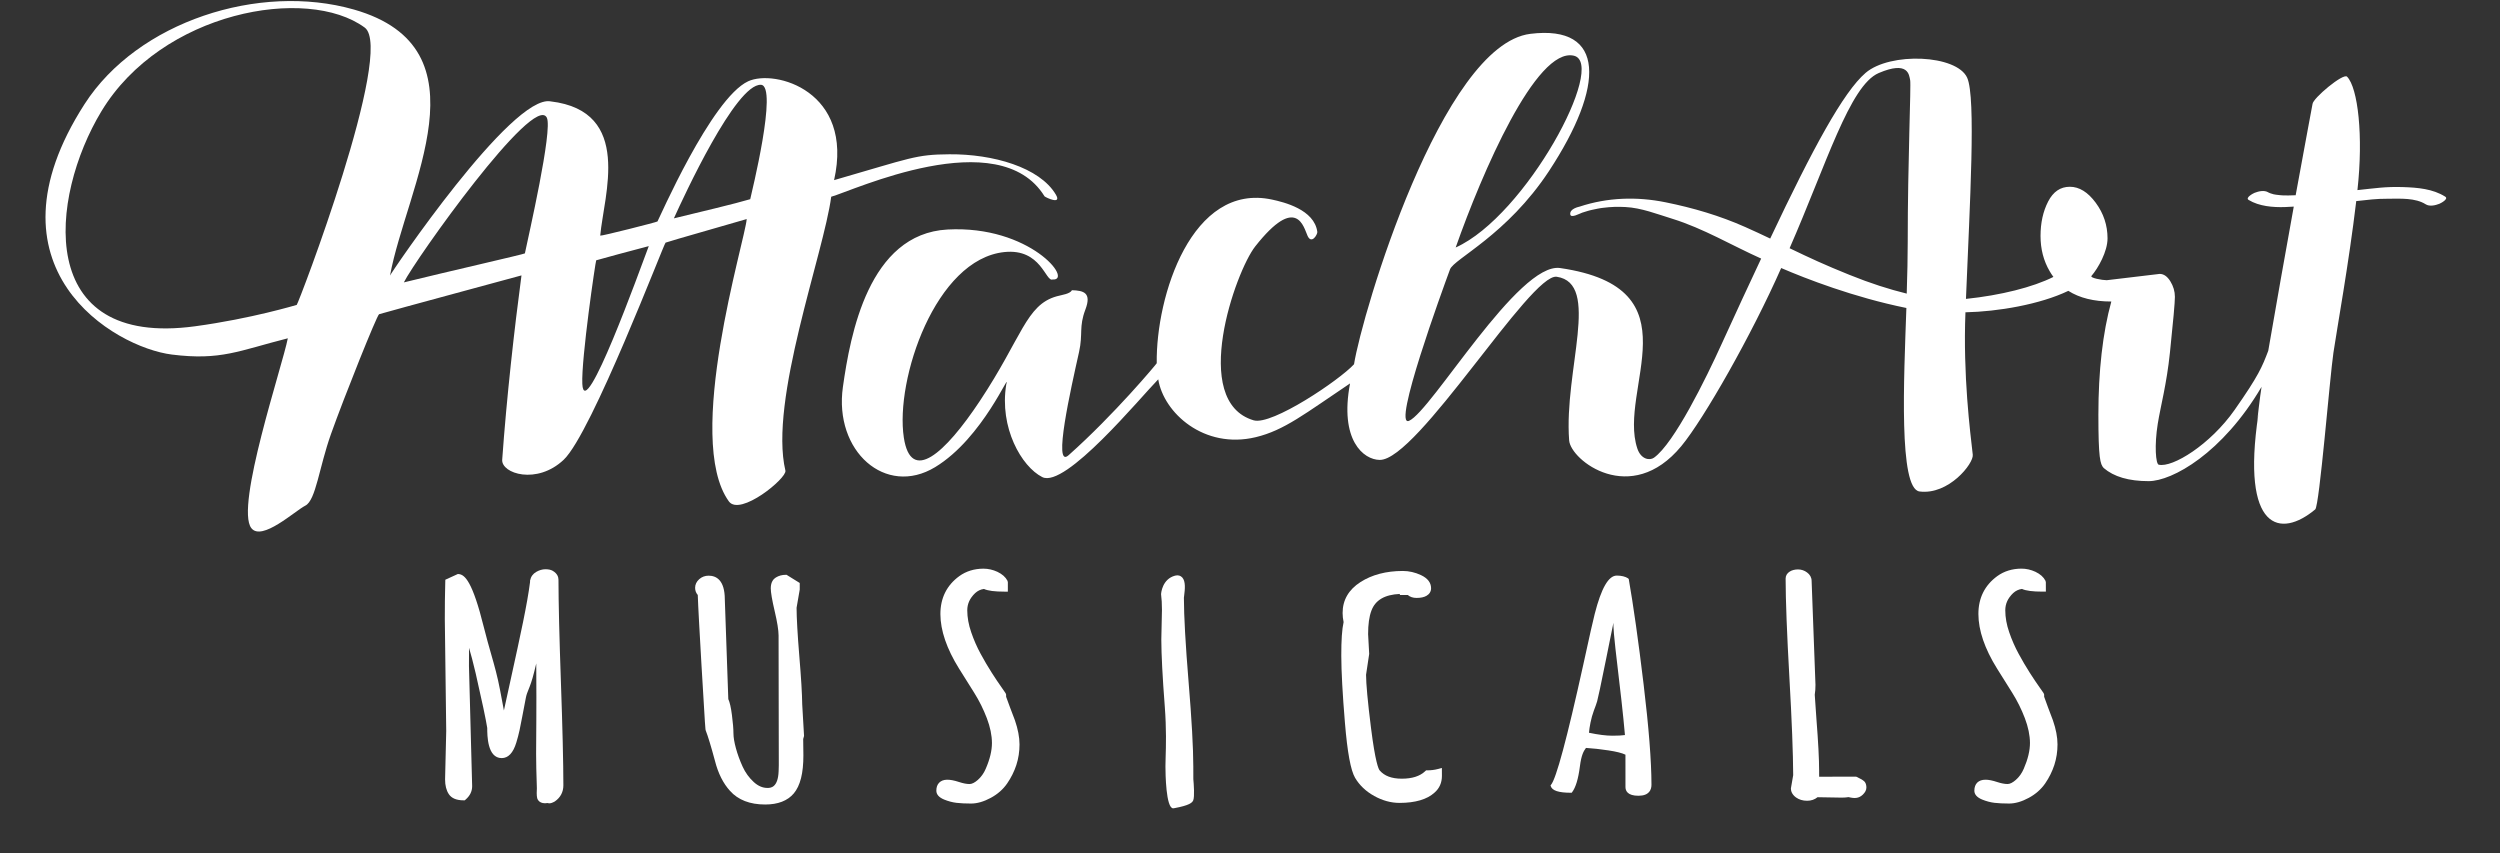<?xml version="1.0" encoding="utf-8"?>
<!-- Generator: Adobe Illustrator 15.0.0, SVG Export Plug-In  -->
<!DOCTYPE svg PUBLIC "-//W3C//DTD SVG 1.1//EN" "http://www.w3.org/Graphics/SVG/1.1/DTD/svg11.dtd">
<svg version="1.1"
	 xmlns="http://www.w3.org/2000/svg" xmlns:xlink="http://www.w3.org/1999/xlink" xmlns:a="http://ns.adobe.com/AdobeSVGViewerExtensions/3.0/"
	 x="0px" y="0px" width="249px" height="85px" viewBox="-4.532 -0.104 249 85"
	 enable-background="new -4.532 -0.104 249 85" xml:space="preserve">
<rect x="-4.532" y="-0.104" width="249" height="85" fill="#333333" stroke="none"/>
<defs>
</defs>
<path fill="#FFFFFF" d="M73.695,46.773c-1.656-6.967,3.829-21.675,4.561-27.282
	c2.09-0.567,16.703-7.422,21.248-0.041c0.176,0.146,1.745,0.872,1.126-0.174
	c-1.612-2.722-6.273-4.047-10.605-4.014c-3.38,0.024-3.784,0.357-11.482,2.575
	c2-8.876-5.905-11.075-8.56-9.844c-3.671,1.703-8.95,13.883-9.031,13.962
	c-0.071,0.069-5.607,1.476-5.701,1.41c0.349-3.98,3.308-12.392-4.937-13.371
	C46.444,9.256,34.363,27.148,34.315,27.34c1.608-8.782,9.949-22.622-3.601-26.495
	C21.294-1.844,9.178,2.04,3.888,10.267c-10.497,16.33,2.96,24.227,8.703,24.944
	c4.884,0.61,6.672-0.387,11.543-1.62c-0.513,2.681-5.272,16.798-3.633,18.906
	c1.046,1.345,4.332-1.706,5.38-2.241c1.048-0.533,1.366-3.792,2.552-7.126
	c1.319-3.708,4.591-11.878,4.793-11.938c1.151-0.343,13.845-3.769,14.182-3.866
	c-0.709,5.306-1.483,12.203-1.92,18.355c-0.1,1.391,3.467,2.529,6.131,0
	c2.787-2.645,9.978-21.536,10.141-21.618c0.2-0.098,7.871-2.272,8.081-2.349
	c-0.14,2.043-6.273,21.888-1.78,28.117
	C69.172,51.371,73.87,47.51,73.695,46.773z M25.02,30.266
	c-0.059,0.009-4.493,1.362-10.119,2.127C-1.135,34.574,0.401,19.542,5.56,10.995
	c6.011-9.959,20.49-12.57,26.232-8.354C34.844,4.882,25.154,30.248,25.02,30.266
	z M47.747,25.133c-0.014,0.068-8.059,1.901-12.055,2.889
	c1.116-2.248,12.975-18.951,14.241-16.403
	C50.538,12.838,48.092,23.453,47.747,25.133z M53.467,38.136
	c-0.117-2.465,1.324-12.293,1.383-12.314c0.086-0.033,3.87-1.066,5.236-1.413
	C59.206,26.742,53.66,42.186,53.467,38.136z M62.587,21.644
	c0.98-2.165,6.168-13.427,8.672-13.302c1.729,0.086-0.972,10.915-1.068,11.393
	C68.662,20.192,65.108,21.032,62.587,21.644z"/>
<path fill="#FFFFFF" d="M51.092,57.642c0-0.256-0.1-0.619-0.577-0.894
	c-0.18-0.104-0.417-0.155-0.73-0.155c-0.308,0.003-0.613,0.093-0.909,0.265
	c-0.329,0.194-0.533,0.464-0.616,0.872l0.002,0.13
	c-0.281,2.209-0.938,5.204-1.934,9.736c-0.209,0.947-0.433,1.965-0.671,3.062
	c-0.102-0.539-0.23-1.219-0.384-2.041c-0.255-1.352-0.551-2.393-0.895-3.598
	c-0.221-0.776-0.461-1.618-0.719-2.65c-1.132-4.576-1.902-5.245-2.505-5.295
	l-0.083-0.007l-1.248,0.57l-0.006,0.198c-0.034,1.206-0.048,2.462-0.046,3.736
	l0.141,11.135l-0.114,4.814c0.001,0.613,0.122,1.094,0.37,1.469
	c0.27,0.411,0.764,0.62,1.469,0.62h0.119l0.089-0.078
	c0.432-0.374,0.649-0.82,0.649-1.333l-0.318-11.97
	c-0.001-0.476,0.001-1.078,0.007-1.809c0.185,0.628,0.407,1.435,0.661,2.536
	c0.629,2.747,1.018,4.595,1.152,5.445c0.001,0.743,0.007,3.003,1.439,3.003
	c0.654,0,1.143-0.517,1.454-1.536c0.125-0.406,0.235-0.823,0.326-1.24
	c0.088-0.402,0.178-0.859,0.271-1.369c0.091-0.505,0.212-1.132,0.361-1.885
	c0.059-0.298,0.14-0.497,0.25-0.772c0.155-0.382,0.348-0.858,0.585-1.823
	c0.07-0.285,0.135-0.553,0.196-0.803c0.016,2.619,0.017,4.495,0.007,5.596
	c-0.015,1.453-0.022,2.595-0.021,3.417c0,0.803,0.024,1.929,0.075,3.419
	l-0.016,0.478c0.001,0.196,0.015,0.354,0.043,0.486
	c0.041,0.185,0.261,0.636,1.05,0.507c0.052,0.02,0.108,0.029,0.169,0.029
	c0.142,0,0.307-0.055,0.545-0.189c0.562-0.392,0.848-0.934,0.848-1.612
	c-0.003-2.27-0.084-5.716-0.244-10.245C51.179,63.389,51.097,59.95,51.092,57.642
	z"/>
<path fill="#FFFFFF" d="M75.369,70.054c-0.012-1.043-0.106-2.616-0.289-4.808
	c-0.18-2.193-0.268-3.787-0.273-4.816l0.315-1.816l-0.001-0.654l-1.31-0.812
	h-0.09c-0.36,0-0.689,0.089-0.974,0.264c-0.233,0.141-0.511,0.442-0.511,1.077
	c0.002,0.419,0.131,1.173,0.396,2.305c0.252,1.071,0.38,1.877,0.382,2.394
	l0.022,12.917c0,0.227-0.006,0.422-0.017,0.594
	c-0.058,1.674-0.822,1.675-1.109,1.676c-0.486,0-0.932-0.192-1.367-0.587
	c-0.46-0.419-0.833-0.932-1.105-1.524c-0.286-0.628-0.513-1.248-0.674-1.843
	c-0.163-0.595-0.245-1.097-0.245-1.49c0-0.432-0.05-1.031-0.153-1.833
	c-0.097-0.749-0.215-1.264-0.36-1.572l-0.347-9.925
	c-0.002-1.957-0.875-2.368-1.612-2.368c-0.358,0-0.672,0.116-0.933,0.345
	c-0.27,0.238-0.413,0.535-0.413,0.859c0,0.277,0.089,0.518,0.265,0.72
	c0.022,0.883,0.21,4.226,0.368,6.959c0.374,6.435,0.391,6.469,0.425,6.534
	c0.227,0.583,0.536,1.602,0.918,3.024c0.315,1.245,0.824,2.255,1.507,3.001
	c0.804,0.895,1.978,1.349,3.487,1.349h0.015c1.266,0,2.222-0.371,2.841-1.102
	c0.647-0.771,0.96-2.011,0.958-3.793l-0.02-1.627l0.085-0.308L75.369,70.054z
	 M71.669,79.704L71.669,79.704v0.001V79.704z"/>
<path fill="#FFFFFF" d="M114.321,76.261c-0.002-1.866-0.16-4.708-0.47-8.447
	c-0.307-3.725-0.464-6.547-0.467-8.388c0.001-0.035,0.012-0.1,0.023-0.186
	c0.089-0.679,0.157-1.437-0.178-1.818c-0.174-0.198-0.426-0.269-0.72-0.193
	c-1.281,0.34-1.396,1.735-1.398,1.859c0.058,0.436,0.087,0.946,0.088,1.555
	l-0.064,2.945c0.003,1.508,0.12,3.754,0.345,6.677
	c0.17,2.236,0.119,3.951,0.084,5.085c-0.01,0.357-0.019,0.653-0.018,0.883
	c0.001,0.697,0.046,4.172,0.77,4.172l0.133-0.019
	c1.474-0.275,1.768-0.537,1.866-0.781c0.146-0.369,0.054-1.616,0.009-2.107
	L114.321,76.261z"/>
<path fill="#FFFFFF" d="M138.681,76.49c-0.321,0.086-0.665,0.13-1.053,0.133
	l-0.125,0.001l-0.09,0.086c-0.518,0.493-1.295,0.743-2.325,0.743
	c-1.009,0-1.73-0.27-2.206-0.825c-0.117-0.138-0.436-0.828-0.866-4.26
	c-0.322-2.569-0.486-4.356-0.489-5.265l0.312-2.076l-0.107-1.965
	c-0.002-0.973,0.107-1.758,0.325-2.337c0.39-1.057,1.318-1.605,2.835-1.673
	v0.105h0.791c0.224,0.194,0.519,0.292,0.879,0.292
	c0.418,0,0.741-0.07,0.984-0.211c0.295-0.167,0.458-0.435,0.458-0.754
	c-0.001-0.553-0.339-0.993-1.004-1.307c-0.586-0.274-1.195-0.414-1.81-0.414
	c-1.658,0.002-3.077,0.375-4.216,1.105c-1.184,0.759-1.784,1.798-1.782,3.09
	c0.001,0.288,0.034,0.59,0.099,0.897c-0.159,0.707-0.233,1.803-0.23,3.347
	c0.003,1.578,0.125,3.823,0.362,6.673c0.243,2.951,0.574,4.747,1.012,5.492
	c0.434,0.736,1.073,1.345,1.902,1.807c0.826,0.458,1.676,0.691,2.525,0.691h0.001
	c1.573-0.003,2.749-0.351,3.486-1.027c0.487-0.424,0.734-0.984,0.734-1.664
	l-0.004-0.789L138.681,76.49z"/>
<path fill="#FFFFFF" d="M157.685,57.527l-0.082,0.007l0.024-0.037
	c-0.288-0.181-0.669-0.273-1.132-0.273c-0.82,0.003-1.536,1.25-2.191,3.81
	c-0.129,0.475-0.515,2.185-1.145,5.082c-1.614,7.322-2.695,11.344-3.214,11.954
	l-0.045,0.053l0.021,0.066c0.138,0.454,0.781,0.665,2.024,0.665h0.063
	l0.039-0.05c0.364-0.482,0.619-1.324,0.779-2.572
	c0.149-1.167,0.371-1.52,0.606-1.843c0.658,0.039,1.408,0.122,2.231,0.246
	c0.795,0.12,1.367,0.263,1.7,0.428l0.002,3.221
	c0,0.397,0.226,0.87,1.297,0.87c1.072-0.004,1.294-0.6,1.293-1.1
	c-0.002-2.339-0.267-5.71-0.785-10.02
	C158.653,63.742,158.154,60.207,157.685,57.527z M157.313,73.107
	c-0.28,0.043-0.703,0.065-1.258,0.065c-0.615,0-1.396-0.099-2.326-0.294
	c0.041-0.51,0.208-1.473,0.482-2.191c0.152-0.397,0.265-0.714,0.332-0.938
	c0.074-0.238,0.376-1.662,0.896-4.231c0.126-0.623,0.242-1.198,0.345-1.715
	c0.141-0.714,0.273-1.379,0.38-1.873l0.001,0.335
	c0.002,0.53,0.272,3.02,0.799,7.4c0.15,1.297,0.258,2.475,0.316,3.106
	C157.295,72.908,157.305,73.021,157.313,73.107z"/>
<path fill="#FFFFFF" d="M180.412,77.284l-0.065-0.03l-3.692,0.002l-0.002-0.592
	c0-1.154-0.088-2.845-0.27-5.167l-0.162-2.341l-0.003-0.073
	c0.049-0.294,0.072-0.62,0.071-0.978l-0.384-10.35
	c-0.001-0.333-0.158-0.625-0.453-0.841c-0.268-0.201-0.573-0.303-0.907-0.303
	c-0.323,0.003-0.599,0.075-0.814,0.211c-0.268,0.163-0.416,0.411-0.416,0.7
	c0.004,2.171,0.13,5.48,0.375,9.835c0.244,4.302,0.371,7.601,0.379,9.747
	l-0.228,1.32c0,0.239,0.087,0.587,0.506,0.896
	c0.306,0.22,0.68,0.332,1.112,0.332c0.401,0,0.749-0.119,1.035-0.353
	l2.424,0.041c0.252-0.002,0.471-0.019,0.666-0.051
	c0.598,0.147,1.015,0.137,1.416-0.242c0.239-0.226,0.36-0.465,0.36-0.71
	c0-0.22-0.048-0.4-0.146-0.542C181.142,77.693,180.994,77.561,180.412,77.284z"/>
<path fill="#FFFFFF" d="M199.937,71.634l-0.474-1.25
	c-0.184-0.485-0.317-0.85-0.398-1.092v-0.172c0-0.125-0.017-0.155-0.464-0.776
	c-0.264-0.369-0.586-0.851-0.961-1.432c-0.387-0.607-0.763-1.247-1.116-1.899
	c-0.364-0.668-0.682-1.394-0.943-2.156c-0.256-0.739-0.386-1.47-0.387-2.172
	c-0.001-0.649,0.256-1.211,0.783-1.715c0.251-0.232,0.538-0.369,0.877-0.416
	c0.4,0.183,1.055,0.269,2.066,0.269l0.317-0.001l-0.004-0.936l-0.036-0.146
	c-0.192-0.371-0.52-0.662-1.001-0.893c-0.451-0.208-0.919-0.314-1.392-0.314
	c-0.913,0.003-1.721,0.251-2.401,0.74c-1.257,0.914-1.892,2.189-1.886,3.788
	c0.004,1.627,0.627,3.45,1.854,5.42c0.502,0.807,1.007,1.613,1.515,2.416
	c0.496,0.792,0.92,1.644,1.258,2.53c0.334,0.878,0.506,1.709,0.509,2.472
	c0.001,0.757-0.206,1.618-0.616,2.561c-0.191,0.448-0.45,0.812-0.789,1.112
	c-0.311,0.274-0.589,0.413-0.826,0.413c-0.285,0-0.634-0.067-1.035-0.199
	c-0.462-0.153-0.851-0.231-1.155-0.231c-0.71,0-1.118,0.398-1.118,1.092
	c0,0.372,0.259,0.668,0.773,0.883c0.418,0.17,0.833,0.28,1.236,0.328
	c0.401,0.047,0.89,0.071,1.45,0.071c0.607,0,1.266-0.189,1.952-0.562
	c0.682-0.364,1.235-0.851,1.647-1.446c0.393-0.575,0.698-1.19,0.908-1.831
	c0.212-0.653,0.318-1.345,0.316-2.053
	C200.396,73.321,200.242,72.515,199.937,71.634z"/>
<path fill="#FFFFFF" d="M96.078,70.385c-0.184-0.485-0.318-0.851-0.401-1.093v-0.171
	c0-0.117,0-0.132-0.462-0.777c-0.265-0.368-0.586-0.85-0.96-1.431
	c-0.388-0.606-0.763-1.245-1.117-1.899c-0.365-0.67-0.682-1.396-0.942-2.156
	c-0.255-0.741-0.387-1.471-0.389-2.171c0-0.651,0.258-1.213,0.785-1.716
	c0.251-0.232,0.538-0.369,0.876-0.416c0.4,0.183,1.053,0.269,2.065,0.269
	l0.316-0.001v-0.935l-0.036-0.148c-0.195-0.37-0.522-0.66-1.003-0.891
	c-0.452-0.208-0.919-0.314-1.391-0.314c-0.914,0.003-1.721,0.251-2.401,0.74
	c-1.255,0.913-1.891,2.188-1.887,3.789c0.004,1.627,0.628,3.45,1.854,5.419
	C91.488,67.289,91.993,68.094,92.5,68.898c0.496,0.79,0.919,1.641,1.258,2.53
	c0.334,0.879,0.506,1.71,0.508,2.472c0.001,0.754-0.206,1.615-0.617,2.561
	c-0.186,0.438-0.451,0.812-0.786,1.111c-0.312,0.274-0.591,0.414-0.828,0.414
	c-0.285,0-0.634-0.067-1.035-0.199c-1.019-0.336-1.626-0.3-1.989,0.062
	c-0.189,0.19-0.286,0.459-0.284,0.798c0,0.373,0.26,0.669,0.773,0.883
	c0.418,0.17,0.833,0.28,1.236,0.328c0.402,0.047,0.89,0.071,1.449,0.071
	c0.607,0,1.265-0.189,1.955-0.562c0.685-0.367,1.237-0.853,1.644-1.445
	c0.395-0.576,0.701-1.191,0.911-1.832c0.211-0.649,0.317-1.341,0.316-2.054
	s-0.155-1.518-0.459-2.404L96.078,70.385z"/>
<path fill-rule="evenodd" clip-rule="evenodd" fill="#FFFFFF" d="M239.011,19.482
	c-1.233-0.781-2.757-0.904-4.183-0.952c-1.766-0.059-2.804,0.119-4.56,0.3
	c0.601-5.371,0.055-10.188-1.033-11.298c-0.377-0.385-3.41,2.156-3.44,2.723
	c0,0-0.727,3.879-1.679,9.087c-0.242,0.011-0.485,0.018-0.727,0.021
	c-0.16,0.001-0.321,0-0.48-0.006c-0.012,0-0.024,0-0.033,0
	c-0.011-0.001-0.025-0.002-0.04-0.002c-0.096-0.005-0.19-0.011-0.288-0.021
	c-0.133-0.011-0.267-0.028-0.399-0.047c-0.063-0.008-0.123-0.021-0.187-0.033
	c-0.015-0.002-0.027-0.003-0.034-0.005c-0.004-0.002-0.007-0.002-0.013-0.003
	c-0.105-0.026-0.21-0.06-0.314-0.096c-0.045-0.017-0.094-0.039-0.141-0.059
	c-0.026-0.011-0.044-0.019-0.053-0.022c-0.002-0.001-0.01-0.005-0.022-0.016
	c-0.396-0.238-0.954-0.111-1.359,0.048c-0.116,0.046-0.969,0.485-0.586,0.715
	c1.044,0.631,2.42,0.741,3.595,0.704c0.298-0.01,0.594-0.027,0.892-0.045
	c-0.809,4.423-1.744,9.771-2.541,14.359c-0.614,1.612-0.946,2.455-3.354,5.894
	c-2.421,3.454-6.191,5.778-7.556,5.451c-0.295-0.07-0.442-1.912-0.096-4.071
	c0.29-1.797,0.886-3.935,1.213-7.092c0.33-3.156,0.495-5.007,0.495-5.552
	c0-0.543-0.151-1.061-0.455-1.552c-0.303-0.489-0.658-0.735-1.062-0.735
	l-5.27,0.628c-0.454,0-1.693-0.228-1.524-0.425
	c0.674-0.785,1.601-2.432,1.601-3.739c0-1.306-0.392-2.49-1.176-3.552
	c-0.783-1.061-1.644-1.591-2.577-1.591c-0.938,0-1.657,0.489-2.162,1.469
	c-0.505,0.98-0.758,2.124-0.758,3.431c0,1.305,0.304,2.476,0.909,3.509
	c0.116,0.2,0.239,0.389,0.373,0.57c-2.032,1.022-5.268,1.835-8.709,2.19
	c0.386-9.554,1.009-20.049,0.122-22.024c-1.038-2.31-7.677-2.58-10.117-0.489
	c-2.202,1.886-5.252,7.5-9.503,16.503c-0.814-0.389-1.635-0.771-2.481-1.147
	c-2.55-1.134-5.195-1.909-7.943-2.466c-2.857-0.581-5.781-0.488-8.559,0.431
	c-0.067,0.023-1.011,0.198-0.93,0.777c0.057,0.41,0.955-0.097,1.195-0.177
	c0.193-0.062,0.386-0.123,0.582-0.18c0.017-0.006,0.125-0.033,0.173-0.047
	c0.071-0.017,0.145-0.034,0.215-0.051c0.192-0.046,0.384-0.085,0.579-0.121
	c0.096-0.018,0.191-0.034,0.288-0.05c0.038-0.005,0.078-0.011,0.116-0.016
	c0.002,0,0.034-0.006,0.095-0.012c0.836-0.107,1.483-0.119,2.249-0.081
	c1.595,0.081,3.149,0.701,4.678,1.171c3.08,0.954,5.904,2.646,8.843,3.963
	c-1.245,2.667-2.499,5.33-3.947,8.528c-1.526,3.365-4.717,9.875-6.73,11.305
	c-0.434,0.308-1.299,0.161-1.657-0.916c-1.976-5.924,6.016-15.982-7.691-17.975
	c-4.159-0.604-12.815,14.252-15.048,15.218c-1.703,0.736,3.317-13.01,4.084-15.089
	c0.384-1.04,5.665-3.415,9.858-9.792c5.557-8.45,5.687-14.592-1.856-13.664
	c-8.815,1.085-16.761,27.851-17.564,32.91c-1.431,1.563-8.178,6.122-10,5.583
	c-6.372-1.884-1.806-14.829,0.159-17.32c4.154-5.27,4.831-1.873,5.218-1.043
	c0.41,0.878,0.997-0.176,0.967-0.398c-0.286-2.241-3.353-2.974-4.502-3.222
	c-8.014-1.733-11.586,9.638-11.492,16.297c0,0.041-4.208,5.099-8.784,9.166
	c-1.601,1.423,0.241-6.671,1.047-10.288c0.404-1.815-0.032-2.478,0.628-4.216
	c0.636-1.675-0.153-1.9-1.335-1.934c-0.21,0.375-0.953,0.451-1.519,0.607
	c-3.061,0.853-3.457,4.1-7.651,10.417c-3.497,5.269-6.875,8.278-7.577,3.647
	c-0.875-5.77,3.156-17.772,10.03-18.473c3.66-0.374,4.09,3.015,4.792,2.733
	c2.104,0.14-2.255-5.416-10.471-4.977C81.983,23.182,80.158,33.232,79.421,38.438
	c-0.904,6.393,4.245,10.972,9.183,7.987c4.794-2.898,7.564-9.864,7.087-8.241
	c-0.708,4.305,1.52,8.181,3.583,9.229c2.291,1.168,9.795-7.949,11.555-9.736
	c0.535,3.325,4.553,7.001,9.715,5.761c2.834-0.681,4.894-2.338,9.388-5.352
	c-1.072,5.67,1.352,7.605,2.959,7.618c3.765,0.032,15.028-18.628,17.626-18.243
	c4.423,0.654,0.707,9.3,1.238,16.299c0.149,1.978,6.14,6.649,11.167,0.577
	c2.266-2.736,7.032-11.12,9.952-17.745c2.445,1.056,7.223,2.913,12.47,3.98
	c-0.247,7.074-0.776,18.007,1.308,18.275c2.902,0.374,5.403-2.787,5.304-3.656
	c-0.262-2.305-0.979-7.903-0.729-14.19c3.202-0.063,7.43-0.782,10.246-2.136
	c1.116,0.709,2.544,1.063,4.283,1.063c-0.859,3.103-1.289,6.92-1.289,11.274
	c0,4.356,0.178,4.929,0.531,5.309c1.011,0.871,2.503,1.307,4.474,1.307
	c2.352,0,7.354-2.777,11.248-9.396c-0.151,0.885-0.428,3.349-0.428,3.349
	c-0.105,0.673,0.189-1.132,0.106-0.584c-1.729,11.575,2.2,12.343,5.666,9.446
	c0.421-0.353,1.453-13.184,1.814-15.612c0.375-2.523,1.546-8.968,2.272-15.096
	c1.304-0.133,1.839-0.236,3.229-0.236c1.177-0.001,2.653-0.099,3.686,0.553
	c0.39,0.247,0.961,0.109,1.359-0.046C238.545,20.149,239.387,19.72,239.011,19.482
	z M152.217,5.442c3.356,0.768-4.754,15.946-11.764,19.106
	C143.064,17.136,148.461,4.583,152.217,5.442z M179.662,27.267
	c-2.45-0.988-3.909-1.664-5.95-2.648c3.647-8.319,5.993-16.221,8.875-17.448
	c2.968-1.268,3.024,0.199,3.132,0.701c0.106,0.502-0.242,8.037-0.242,16.189
	c0,1.411-0.037,3.11-0.099,5.079C183.618,28.707,181.782,28.123,179.662,27.267z"/>
</svg>
